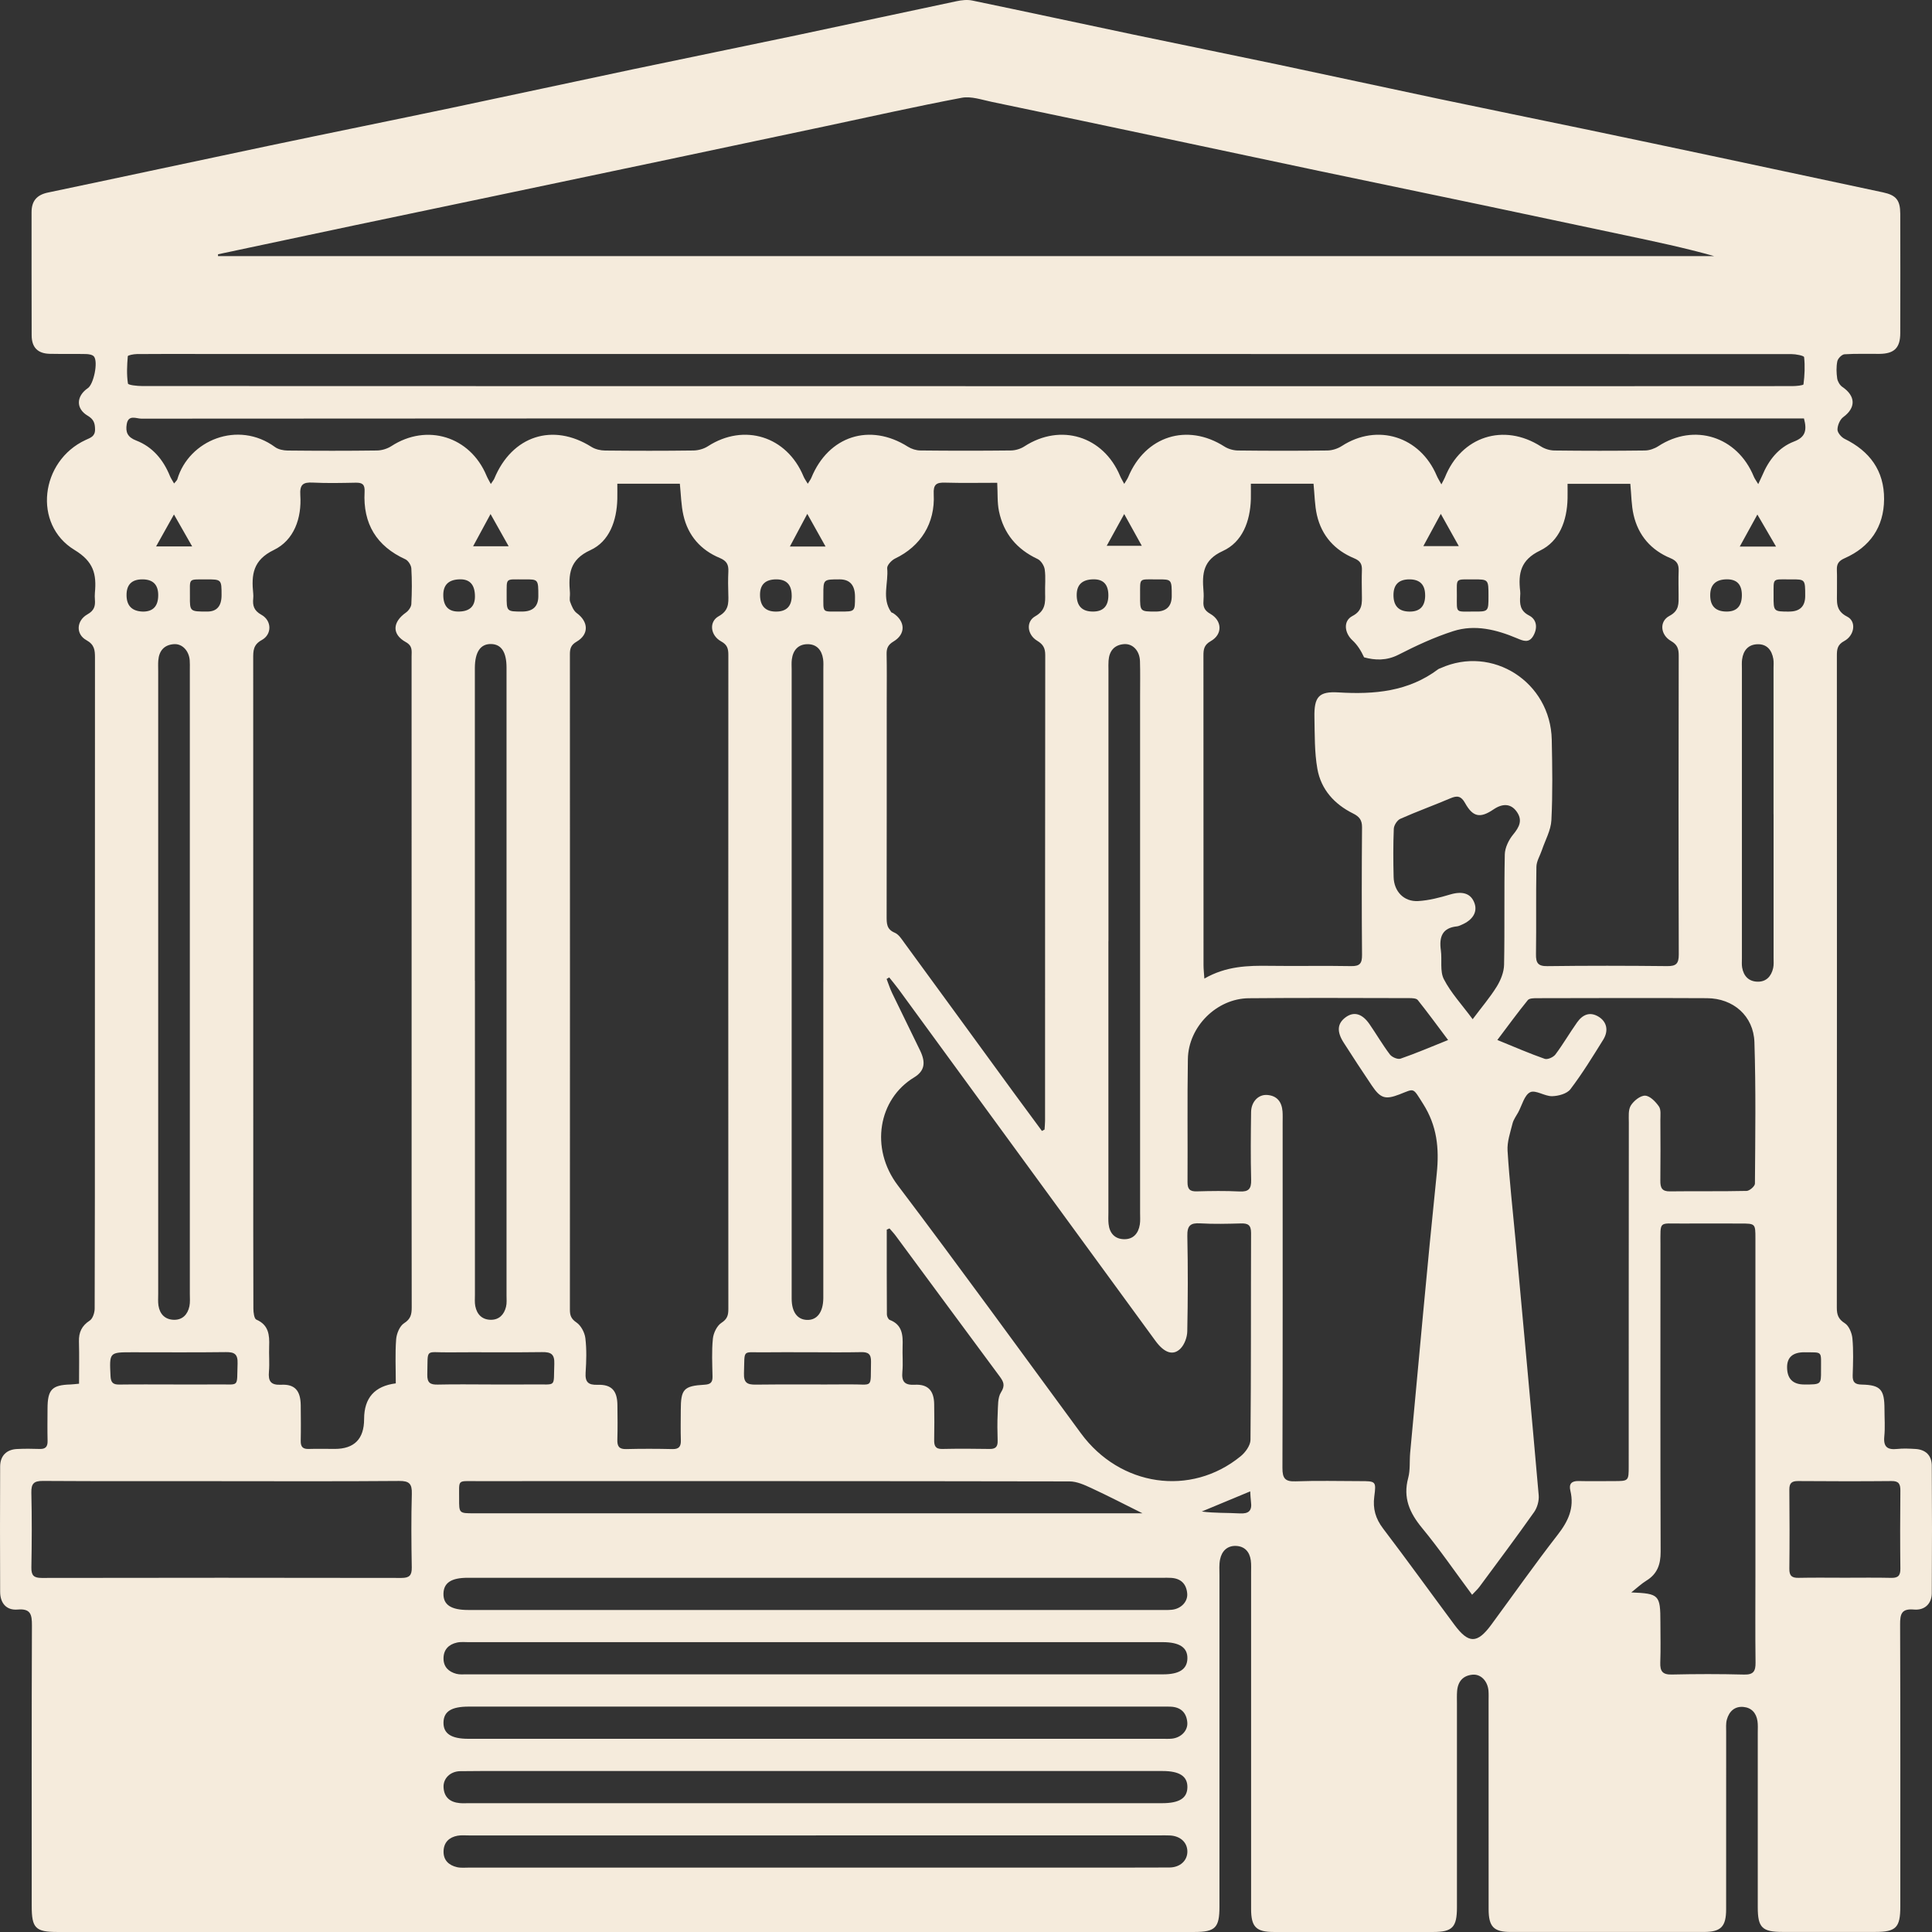 <svg xmlns="http://www.w3.org/2000/svg" width="140" height="140" viewBox="0 0 140 140" fill="none">
    <rect x="0" y="0" width="140" height="140" fill="#333333" stroke="none"/>
    <path d="M5.728 100.266C5.728 99.206 5.749 98.213 5.721 97.219C5.701 96.544 5.924 96.07 6.504 95.693C6.722 95.55 6.86 95.122 6.86 94.824C6.879 89.38 6.875 83.936 6.875 78.489C6.875 68.212 6.875 57.933 6.882 47.656C6.882 47.109 6.844 46.711 6.261 46.389C5.478 45.956 5.529 44.971 6.342 44.514C6.827 44.242 6.914 43.92 6.877 43.449C6.864 43.285 6.862 43.116 6.877 42.949C7 41.614 6.799 40.7 5.4 39.852C2.359 38.007 2.917 33.407 6.202 31.883C6.56 31.716 6.895 31.632 6.888 31.108C6.882 30.65 6.783 30.379 6.355 30.125C5.483 29.612 5.52 28.703 6.37 28.123C6.785 27.841 7.124 26.232 6.81 25.835C6.702 25.701 6.427 25.659 6.228 25.655C5.354 25.635 4.48 25.659 3.605 25.639C2.738 25.619 2.296 25.179 2.294 24.297C2.281 21.324 2.292 18.353 2.287 15.38C2.287 14.557 2.672 14.122 3.472 13.953C8.84 12.829 14.201 11.673 19.567 10.544C23.948 9.624 28.334 8.738 32.714 7.818C37.094 6.898 41.468 5.947 45.846 5.025C49.771 4.198 53.701 3.403 57.627 2.576C61.526 1.754 65.419 0.907 69.318 0.087C69.685 0.009 70.09 -0.037 70.45 0.038C74.352 0.847 78.244 1.689 82.144 2.509C85.615 3.238 89.092 3.938 92.563 4.669C96.462 5.491 100.353 6.342 104.252 7.162C107.749 7.9 111.253 8.609 114.752 9.338C118.037 10.022 121.32 10.718 124.603 11.413C128.552 12.251 132.504 13.093 136.452 13.94C137.402 14.144 137.695 14.504 137.7 15.48C137.708 18.368 137.708 21.257 137.7 24.146C137.697 25.208 137.265 25.632 136.198 25.643C135.352 25.652 134.502 25.617 133.658 25.672C133.468 25.686 133.182 25.972 133.14 26.177C133.057 26.577 133.072 27.012 133.129 27.419C133.162 27.641 133.319 27.91 133.501 28.035C134.478 28.699 134.493 29.548 133.571 30.223C133.33 30.399 133.153 30.819 133.151 31.128C133.149 31.354 133.431 31.683 133.665 31.799C135.479 32.688 136.541 34.103 136.528 36.174C136.515 38.2 135.494 39.645 133.676 40.449C133.241 40.64 133.088 40.858 133.107 41.305C133.129 41.831 133.107 42.36 133.114 42.887C133.125 43.578 132.972 44.242 133.855 44.685C134.535 45.027 134.39 46.049 133.641 46.451C133.142 46.718 133.107 47.051 133.107 47.513C133.114 63.264 133.114 79.014 133.103 94.764C133.103 95.277 133.215 95.591 133.684 95.888C133.984 96.077 134.198 96.599 134.233 96.993C134.314 97.875 134.281 98.768 134.253 99.657C134.237 100.164 134.417 100.324 134.915 100.332C136.27 100.361 136.554 100.69 136.556 102.095C136.556 102.761 136.609 103.432 136.543 104.092C136.467 104.866 136.788 105.07 137.481 104.997C137.914 104.95 138.355 104.972 138.79 104.997C139.531 105.037 139.979 105.457 139.984 106.203C140.005 109.287 140.005 112.37 139.984 115.454C139.979 116.205 139.474 116.703 138.694 116.634C137.791 116.554 137.684 116.951 137.689 117.731C137.715 124.538 137.704 131.342 137.704 138.148C137.704 139.679 137.394 139.995 135.888 139.995C133.647 139.995 131.407 139.995 129.167 139.995C127.691 139.995 127.374 139.679 127.374 138.208C127.374 133.986 127.374 129.764 127.374 125.542C127.374 125.264 127.394 124.982 127.352 124.711C127.265 124.124 126.915 123.744 126.334 123.691C125.7 123.633 125.302 124.013 125.136 124.602C125.055 124.887 125.084 125.209 125.084 125.513C125.082 129.791 125.084 134.068 125.082 138.346C125.082 139.608 124.708 139.995 123.486 139.997C118.815 139.999 114.142 139.999 109.471 139.997C108.239 139.997 107.874 139.619 107.871 138.352C107.867 133.324 107.869 128.297 107.869 123.269C107.869 123.02 107.88 122.767 107.861 122.52C107.804 121.822 107.316 121.305 106.717 121.353C106.02 121.411 105.642 121.84 105.587 122.547C105.563 122.851 105.576 123.158 105.576 123.462C105.576 128.38 105.576 133.295 105.576 138.212C105.576 139.655 105.246 139.997 103.863 139.999C100.012 139.999 96.158 140.001 92.307 139.999C91.018 139.999 90.659 139.632 90.659 138.317C90.659 130.206 90.659 122.093 90.659 113.983C90.659 113.678 90.677 113.367 90.637 113.067C90.552 112.438 90.18 112.043 89.555 112.023C88.926 112.003 88.532 112.401 88.41 113.005C88.334 113.381 88.366 113.778 88.366 114.167C88.366 122.167 88.366 130.168 88.366 138.168C88.366 139.697 88.065 139.999 86.535 139.999C59.078 139.999 31.619 139.999 4.163 139.999C2.574 139.999 2.298 139.721 2.298 138.121C2.298 131.344 2.287 124.564 2.314 117.787C2.316 116.994 2.226 116.551 1.275 116.634C0.471 116.703 0.014 116.178 0.01 115.352C-0.003 112.323 -0.003 109.296 0.01 106.268C0.014 105.492 0.473 105.037 1.229 105.001C1.774 104.974 2.322 104.977 2.869 104.997C3.291 105.012 3.459 104.843 3.448 104.41C3.428 103.632 3.441 102.855 3.444 102.077C3.448 100.692 3.763 100.364 5.107 100.324C5.269 100.319 5.43 100.295 5.739 100.268L5.728 100.266ZM104.938 75.367C104.156 74.325 103.465 73.379 102.737 72.467C102.632 72.336 102.335 72.327 102.127 72.327C98.248 72.321 94.368 72.299 90.489 72.336C88.163 72.359 86.115 74.398 86.078 76.743C86.028 79.714 86.071 82.687 86.052 85.658C86.049 86.162 86.211 86.344 86.714 86.331C87.752 86.302 88.793 86.287 89.826 86.338C90.471 86.369 90.681 86.16 90.663 85.493C90.62 83.856 90.637 82.216 90.659 80.578C90.67 79.838 91.186 79.3 91.82 79.345C92.532 79.394 92.884 79.84 92.937 80.54C92.956 80.816 92.945 81.096 92.945 81.374C92.945 89.706 92.956 98.039 92.93 106.372C92.928 107.139 93.131 107.372 93.89 107.343C95.444 107.285 97.004 107.325 98.56 107.328C99.699 107.328 99.732 107.334 99.585 108.448C99.47 109.33 99.68 110.047 100.222 110.761C101.974 113.065 103.668 115.416 105.395 117.74C106.416 119.116 107.045 119.116 108.055 117.745C109.659 115.567 111.216 113.352 112.874 111.218C113.635 110.241 114.096 109.276 113.795 108.023C113.674 107.528 113.88 107.308 114.394 107.321C115.239 107.343 116.087 107.325 116.933 107.325C118.015 107.325 118.022 107.325 118.022 106.243C118.024 97.937 118.022 89.633 118.031 81.327C118.031 80.914 117.98 80.425 118.175 80.111C118.387 79.769 118.863 79.385 119.211 79.396C119.561 79.407 119.969 79.829 120.21 80.176C120.374 80.409 120.315 80.818 120.317 81.149C120.326 82.62 120.33 84.093 120.315 85.564C120.31 86.062 120.428 86.338 120.999 86.331C122.857 86.307 124.714 86.34 126.57 86.298C126.782 86.293 127.167 85.958 127.169 85.771C127.193 82.356 127.241 78.938 127.132 75.525C127.071 73.614 125.595 72.341 123.696 72.332C119.598 72.312 115.499 72.323 111.401 72.332C111.165 72.332 110.829 72.33 110.711 72.472C109.974 73.379 109.286 74.325 108.503 75.361C109.764 75.874 110.835 76.343 111.937 76.727C112.142 76.798 112.562 76.612 112.711 76.412C113.272 75.663 113.744 74.845 114.286 74.081C114.68 73.527 115.204 73.283 115.847 73.678C116.433 74.041 116.584 74.681 116.175 75.341C115.416 76.561 114.665 77.789 113.799 78.927C113.548 79.258 112.929 79.423 112.475 79.434C111.937 79.447 111.272 78.958 110.883 79.147C110.461 79.354 110.291 80.094 110.016 80.603C109.871 80.869 109.675 81.125 109.603 81.414C109.441 82.065 109.203 82.74 109.244 83.389C109.377 85.549 109.622 87.702 109.821 89.858C110.387 96.022 110.96 102.186 111.5 108.352C111.535 108.748 111.397 109.243 111.17 109.567C109.88 111.394 108.54 113.183 107.211 114.98C107.074 115.165 106.899 115.32 106.674 115.563C105.426 113.883 104.302 112.243 103.045 110.719C102.143 109.625 101.655 108.534 102.044 107.094C102.2 106.517 102.13 105.879 102.186 105.27C102.818 98.526 103.415 91.78 104.112 85.042C104.302 83.205 104.13 81.576 103.122 79.987C102.35 78.769 102.525 78.874 101.408 79.305C100.377 79.703 100.029 79.585 99.406 78.66C98.713 77.632 98.031 76.592 97.363 75.545C96.851 74.743 96.91 74.158 97.511 73.716C98.104 73.281 98.705 73.441 99.238 74.212C99.739 74.938 100.184 75.707 100.715 76.409C100.864 76.607 101.282 76.785 101.489 76.714C102.591 76.334 103.666 75.872 104.936 75.363L104.938 75.367ZM28.68 100.241C28.68 99.153 28.627 98.099 28.706 97.055C28.736 96.642 28.964 96.086 29.281 95.886C29.768 95.577 29.834 95.235 29.834 94.739C29.823 89.406 29.827 84.071 29.827 78.738C29.827 68.348 29.827 57.957 29.825 47.569C29.825 47.18 29.917 46.811 29.407 46.529C28.384 45.962 28.435 45.08 29.418 44.387C29.604 44.256 29.796 43.987 29.807 43.773C29.851 42.914 29.858 42.049 29.807 41.191C29.794 40.956 29.58 40.623 29.372 40.527C27.285 39.574 26.293 37.949 26.419 35.641C26.45 35.092 26.249 34.97 25.775 34.978C24.736 34.998 23.696 35.023 22.66 34.97C21.959 34.934 21.712 35.11 21.762 35.887C21.871 37.556 21.303 39.147 19.847 39.852C18.317 40.592 18.21 41.654 18.35 43.02C18.361 43.129 18.361 43.242 18.35 43.354C18.297 43.882 18.396 44.249 18.945 44.551C19.701 44.971 19.718 45.971 18.968 46.38C18.341 46.722 18.346 47.171 18.348 47.736C18.354 59.708 18.352 71.683 18.352 83.656C18.352 87.378 18.348 91.102 18.361 94.824C18.361 95.102 18.418 95.557 18.575 95.624C19.471 96.008 19.535 96.735 19.504 97.553C19.48 98.164 19.541 98.779 19.489 99.386C19.427 100.092 19.618 100.381 20.378 100.344C21.371 100.292 21.779 100.781 21.792 101.828C21.801 102.69 21.81 103.55 21.792 104.412C21.784 104.843 21.948 105.01 22.369 104.997C22.997 104.977 23.626 104.992 24.253 104.994C25.674 104.994 26.385 104.272 26.385 102.828C26.385 101.299 27.149 100.438 28.68 100.244V100.241ZM44.733 35.043C44.733 35.454 44.74 35.805 44.733 36.158C44.694 37.73 44.161 39.236 42.784 39.865C41.252 40.565 41.19 41.627 41.3 42.956C41.317 43.176 41.245 43.422 41.317 43.618C41.424 43.911 41.56 44.256 41.794 44.427C42.648 45.053 42.694 45.967 41.783 46.498C41.372 46.736 41.297 47 41.297 47.416C41.304 63.243 41.304 79.074 41.297 94.902C41.297 95.315 41.383 95.568 41.772 95.831C42.097 96.05 42.366 96.555 42.417 96.964C42.517 97.784 42.491 98.628 42.436 99.459C42.39 100.159 42.629 100.37 43.308 100.348C44.32 100.315 44.729 100.777 44.74 101.812C44.749 102.646 44.762 103.479 44.736 104.312C44.72 104.794 44.854 105.021 45.376 105.006C46.495 104.977 47.616 104.981 48.735 105.006C49.212 105.014 49.352 104.808 49.337 104.357C49.315 103.634 49.33 102.912 49.332 102.19C49.334 100.666 49.538 100.43 51.057 100.341C51.474 100.317 51.64 100.184 51.632 99.752C51.614 98.837 51.566 97.913 51.658 97.006C51.699 96.595 51.953 96.068 52.276 95.859C52.702 95.584 52.779 95.304 52.779 94.859C52.772 79.058 52.772 63.257 52.779 47.458C52.779 47.009 52.707 46.724 52.257 46.478C51.474 46.049 51.356 45.056 52.077 44.656C52.796 44.258 52.799 43.734 52.777 43.087C52.757 42.531 52.753 41.976 52.779 41.42C52.803 40.92 52.667 40.645 52.154 40.431C50.792 39.865 49.861 38.827 49.525 37.349C49.356 36.614 49.347 35.839 49.264 35.052H44.729L44.733 35.043ZM118.135 35.061H113.591C113.591 35.467 113.598 35.796 113.591 36.127C113.554 37.732 113.003 39.221 111.598 39.898C110.188 40.578 110.007 41.543 110.158 42.843C110.171 42.951 110.166 43.065 110.158 43.176C110.121 43.769 110.142 44.262 110.805 44.602C111.338 44.876 111.445 45.46 111.124 46.049C110.805 46.631 110.383 46.444 109.93 46.253C108.438 45.624 106.877 45.229 105.305 45.736C103.942 46.173 102.621 46.787 101.341 47.442C100.471 47.887 99.634 47.849 98.847 47.633C98.622 47.145 98.355 46.724 98.003 46.4C97.422 45.867 97.319 44.993 97.999 44.64C98.746 44.254 98.696 43.698 98.687 43.067C98.678 42.485 98.67 41.9 98.689 41.318C98.705 40.876 98.571 40.64 98.128 40.456C96.733 39.878 95.778 38.838 95.43 37.33C95.267 36.614 95.264 35.858 95.183 35.052H90.642C90.642 35.467 90.65 35.823 90.642 36.178C90.591 37.783 90.028 39.281 88.611 39.927C87.171 40.583 87.105 41.565 87.208 42.814C87.23 43.062 87.228 43.314 87.208 43.562C87.175 43.982 87.284 44.24 87.695 44.476C88.574 44.978 88.602 45.971 87.737 46.458C87.247 46.733 87.204 47.058 87.206 47.522C87.212 54.995 87.21 62.468 87.212 69.941C87.212 70.223 87.247 70.505 87.273 70.912C88.843 70.008 90.416 69.963 92.012 69.988C93.979 70.016 95.946 69.97 97.913 70.008C98.536 70.019 98.703 69.812 98.698 69.199C98.672 66.115 98.674 63.032 98.698 59.948C98.703 59.413 98.49 59.168 98.049 58.948C96.7 58.279 95.726 57.213 95.461 55.708C95.247 54.493 95.275 53.228 95.249 51.986C95.219 50.491 95.562 50.089 96.993 50.175C99.581 50.331 102.06 50.122 104.232 48.484C104.274 48.453 104.333 48.442 104.383 48.42C108.138 46.72 112.359 49.42 112.446 53.602C112.485 55.546 112.518 57.495 112.42 59.433C112.383 60.166 111.974 60.881 111.731 61.604C111.596 62.008 111.34 62.406 111.334 62.81C111.294 64.921 111.334 67.032 111.303 69.143C111.294 69.776 111.445 70.019 112.123 70.01C115.019 69.972 117.915 69.977 120.811 70.008C121.447 70.014 121.652 69.841 121.65 69.17C121.628 61.948 121.633 54.724 121.646 47.502C121.646 47.016 121.552 46.716 121.088 46.449C120.312 46.005 120.225 45.025 120.972 44.631C121.698 44.251 121.639 43.725 121.637 43.123C121.635 42.538 121.619 41.956 121.641 41.374C121.659 40.907 121.53 40.647 121.049 40.447C119.652 39.869 118.715 38.809 118.374 37.303C118.216 36.612 118.218 35.883 118.14 35.067L118.135 35.061ZM15.799 18.424C15.799 18.468 15.799 18.513 15.799 18.559H124.218C122.072 17.957 119.915 17.502 117.755 17.046C114.339 16.324 110.923 15.595 107.506 14.877C103.528 14.042 99.546 13.22 95.568 12.384C92.15 11.666 88.736 10.933 85.317 10.211C80.832 9.262 76.347 8.313 71.86 7.38C71.143 7.231 70.374 6.958 69.694 7.085C66.398 7.707 63.122 8.447 59.839 9.142C55.887 9.98 51.935 10.816 47.983 11.649C44.006 12.486 40.028 13.322 36.047 14.158C32.577 14.886 29.104 15.608 25.633 16.34C22.352 17.031 19.076 17.731 15.797 18.426L15.799 18.424ZM75.499 81.954C75.563 81.92 75.626 81.887 75.692 81.853C75.705 81.638 75.729 81.422 75.729 81.207C75.729 69.963 75.729 58.717 75.742 47.473C75.742 46.967 75.595 46.696 75.16 46.433C74.433 45.996 74.326 45.049 75.016 44.658C75.751 44.24 75.753 43.68 75.733 43.014C75.716 42.431 75.785 41.84 75.705 41.267C75.665 40.987 75.429 40.618 75.184 40.505C73.687 39.805 72.728 38.669 72.389 37.043C72.258 36.41 72.304 35.739 72.262 34.985C70.975 34.985 69.725 35.01 68.477 34.974C67.858 34.956 67.624 35.096 67.661 35.807C67.773 37.925 66.715 39.587 64.868 40.471C64.61 40.594 64.267 40.96 64.289 41.18C64.394 42.238 63.878 43.36 64.577 44.356C64.606 44.396 64.676 44.402 64.722 44.431C65.611 45.018 65.648 45.947 64.748 46.484C64.354 46.72 64.239 46.967 64.247 47.396C64.271 48.478 64.256 49.56 64.256 50.644C64.256 55.891 64.258 61.139 64.249 66.386C64.249 66.903 64.236 67.339 64.835 67.588C65.13 67.71 65.349 68.07 65.559 68.357C68.181 71.939 70.793 75.529 73.412 79.116C74.105 80.065 74.806 81.007 75.501 81.951L75.499 81.954ZM64.437 70.825C64.374 70.863 64.311 70.901 64.247 70.941C64.381 71.283 64.49 71.636 64.649 71.965C65.32 73.361 66.011 74.745 66.68 76.138C67.097 77.009 67.003 77.609 66.232 78.078C63.659 79.638 63.017 83.198 65.056 85.893C69.548 91.831 73.917 97.864 78.328 103.863C81.162 107.721 86.288 108.479 89.903 105.525C90.244 105.248 90.611 104.743 90.615 104.339C90.663 99.339 90.639 94.34 90.657 89.34C90.657 88.76 90.423 88.64 89.92 88.655C88.937 88.682 87.951 88.707 86.972 88.649C86.266 88.606 86.023 88.809 86.039 89.566C86.087 91.871 86.08 94.177 86.034 96.482C86.025 96.904 85.835 97.424 85.549 97.717C85.011 98.268 84.364 98.035 83.728 97.164C77.528 88.675 71.329 80.187 65.126 71.699C64.907 71.401 64.667 71.119 64.437 70.828V70.825ZM69.959 27.986C83.588 27.986 97.221 27.986 110.851 27.986C117.187 27.986 123.525 27.986 129.862 27.979C130.15 27.979 130.677 27.93 130.688 27.848C130.771 27.199 130.804 26.53 130.732 25.881C130.718 25.77 130.128 25.659 129.807 25.659C91.291 25.65 52.777 25.65 14.261 25.65C12.814 25.65 11.364 25.643 9.918 25.657C9.688 25.659 9.264 25.741 9.26 25.815C9.205 26.472 9.17 27.146 9.271 27.79C9.288 27.906 9.942 27.974 10.302 27.974C30.188 27.983 50.073 27.981 69.961 27.981L69.959 27.986ZM130.714 30.321C130.314 30.321 129.938 30.321 129.562 30.321C109.976 30.321 90.388 30.321 70.802 30.321C50.615 30.321 30.426 30.321 10.239 30.337C9.878 30.337 9.303 30.021 9.183 30.736C9.087 31.314 9.238 31.679 9.872 31.923C11.045 32.376 11.828 33.301 12.309 34.483C12.381 34.658 12.492 34.816 12.615 35.036C12.75 34.865 12.825 34.81 12.846 34.739C13.684 31.89 17.262 30.439 19.928 32.394C20.169 32.57 20.531 32.643 20.837 32.648C22.994 32.67 25.154 32.674 27.311 32.645C27.665 32.641 28.065 32.519 28.365 32.325C30.933 30.659 34.067 31.623 35.254 34.467C35.328 34.647 35.431 34.814 35.567 35.072C35.704 34.863 35.776 34.781 35.818 34.685C37.103 31.574 40.06 30.619 42.858 32.383C43.138 32.559 43.516 32.645 43.848 32.648C45.979 32.67 48.11 32.674 50.241 32.645C50.598 32.641 51 32.53 51.299 32.336C53.922 30.643 57.021 31.612 58.226 34.523C58.291 34.683 58.398 34.823 58.534 35.054C58.661 34.847 58.744 34.743 58.792 34.625C60.035 31.585 63.036 30.625 65.79 32.37C66.05 32.534 66.391 32.641 66.695 32.643C68.881 32.667 71.067 32.667 73.252 32.643C73.582 32.639 73.954 32.528 74.231 32.347C76.859 30.645 79.96 31.599 81.169 34.498C81.237 34.661 81.333 34.81 81.466 35.065C81.602 34.832 81.696 34.707 81.755 34.567C82.992 31.592 86.032 30.637 88.723 32.356C89.002 32.534 89.376 32.641 89.706 32.645C91.864 32.67 94.023 32.672 96.18 32.645C96.534 32.641 96.932 32.514 97.234 32.319C99.806 30.654 102.906 31.619 104.114 34.478C104.189 34.656 104.298 34.819 104.449 35.099C104.584 34.832 104.654 34.716 104.704 34.594C105.887 31.621 108.971 30.632 111.655 32.347C111.935 32.528 112.306 32.641 112.636 32.645C114.822 32.672 117.008 32.672 119.193 32.645C119.521 32.641 119.888 32.514 120.168 32.332C122.773 30.637 125.89 31.621 127.086 34.534C127.151 34.692 127.259 34.83 127.409 35.081C127.543 34.792 127.624 34.627 127.696 34.461C128.163 33.347 128.878 32.423 130.002 31.994C130.804 31.688 130.961 31.212 130.723 30.328L130.714 30.321ZM118.208 115.394C120.232 115.476 120.317 115.569 120.319 117.558C120.319 118.529 120.347 119.502 120.31 120.471C120.286 121.111 120.483 121.358 121.145 121.342C122.892 121.302 124.64 121.3 126.386 121.345C127.064 121.362 127.221 121.1 127.213 120.471C127.186 118.334 127.204 116.196 127.204 114.061C127.204 105.957 127.204 97.85 127.204 89.746C127.204 88.664 127.2 88.662 126.115 88.662C124.697 88.662 123.276 88.653 121.858 88.662C120.181 88.675 120.323 88.42 120.323 90.211C120.321 97.621 120.31 105.032 120.336 112.443C120.339 113.365 120.094 114.054 119.305 114.538C118.949 114.756 118.638 115.054 118.21 115.392L118.208 115.394ZM16.055 107.328C11.738 107.328 7.422 107.341 3.105 107.314C2.458 107.31 2.257 107.505 2.272 108.165C2.314 109.97 2.307 111.776 2.274 113.583C2.263 114.167 2.453 114.343 3.022 114.343C11.71 114.327 20.4 114.327 29.088 114.343C29.659 114.343 29.847 114.165 29.838 113.583C29.807 111.805 29.792 110.025 29.842 108.25C29.864 107.512 29.648 107.31 28.924 107.316C24.634 107.35 20.346 107.334 16.055 107.332V107.328ZM59.047 130.666C67.434 130.666 75.818 130.666 84.205 130.666C85.453 130.666 86.028 130.306 86.043 129.52C86.06 128.722 85.481 128.335 84.246 128.335C69.276 128.335 54.309 128.335 39.339 128.335C37.346 128.335 35.35 128.324 33.357 128.346C32.625 128.355 32.105 128.875 32.142 129.524C32.183 130.255 32.631 130.597 33.315 130.66C33.532 130.68 33.752 130.666 33.971 130.666C42.329 130.666 50.687 130.666 59.047 130.666ZM59.126 133.002C50.74 133.002 42.353 133.002 33.967 133.002C33.694 133.002 33.414 132.975 33.149 133.024C32.548 133.137 32.159 133.502 32.142 134.146C32.124 134.804 32.529 135.164 33.112 135.301C33.398 135.368 33.711 135.333 34.01 135.333C48.405 135.333 62.803 135.333 77.198 135.333C79.711 135.333 82.225 135.339 84.736 135.326C85.527 135.322 86.056 134.813 86.041 134.144C86.025 133.493 85.525 133.042 84.775 133.004C84.531 132.993 84.284 132.999 84.039 132.999C75.735 132.999 67.43 132.999 59.126 132.999V133.002ZM58.999 116.665C67.331 116.665 75.661 116.665 83.993 116.665C84.292 116.665 84.596 116.678 84.893 116.651C85.564 116.594 86.08 116.08 86.03 115.476C85.971 114.769 85.564 114.378 84.858 114.338C84.668 114.327 84.476 114.332 84.286 114.332C67.487 114.332 50.687 114.332 33.89 114.332C32.706 114.332 32.155 114.692 32.135 115.476C32.115 116.285 32.679 116.665 33.925 116.665C42.283 116.665 50.641 116.665 59.002 116.665H58.999ZM59.17 118.998C50.783 118.998 42.397 118.998 34.01 118.998C33.711 118.998 33.401 118.962 33.112 119.027C32.52 119.158 32.137 119.534 32.139 120.182C32.139 120.798 32.52 121.145 33.068 121.291C33.3 121.353 33.556 121.329 33.803 121.329C50.63 121.329 67.458 121.329 84.286 121.329C85.457 121.329 86.025 120.956 86.043 120.185C86.063 119.387 85.477 118.998 84.249 118.996C75.888 118.996 67.53 118.996 59.17 118.996V118.998ZM59.089 126C67.475 126 75.862 126 84.249 126C84.467 126 84.688 126.011 84.904 125.991C85.573 125.929 86.089 125.415 86.036 124.809C85.975 124.104 85.567 123.713 84.858 123.673C84.668 123.662 84.476 123.667 84.286 123.667C67.513 123.667 50.74 123.667 33.969 123.667C32.708 123.667 32.153 124.018 32.137 124.815C32.122 125.62 32.695 126 33.934 126C42.32 126 50.707 126 59.093 126H59.089ZM11.463 71.11C11.463 78.665 11.463 86.218 11.463 93.773C11.463 94.051 11.441 94.333 11.482 94.604C11.579 95.231 11.963 95.615 12.582 95.637C13.211 95.659 13.596 95.266 13.725 94.659C13.786 94.366 13.756 94.051 13.756 93.746C13.756 78.665 13.756 63.586 13.756 48.504C13.756 48.282 13.764 48.058 13.747 47.838C13.688 47.149 13.2 46.633 12.597 46.678C11.896 46.729 11.524 47.158 11.469 47.867C11.45 48.115 11.463 48.367 11.463 48.615C11.463 56.115 11.463 63.612 11.463 71.112V71.11ZM34.415 71.07C34.415 78.651 34.415 86.233 34.415 93.815C34.415 94.093 34.389 94.377 34.441 94.646C34.563 95.262 34.948 95.635 35.575 95.637C36.172 95.637 36.531 95.257 36.668 94.695C36.734 94.433 36.705 94.144 36.705 93.866C36.705 88.451 36.705 83.036 36.705 77.621C36.705 67.872 36.705 58.124 36.705 48.376C36.705 47.253 36.329 46.684 35.586 46.669C34.815 46.653 34.415 47.247 34.41 48.407C34.41 48.6 34.41 48.795 34.41 48.989C34.41 56.348 34.41 63.708 34.41 71.067L34.415 71.07ZM59.662 71.168C59.662 63.612 59.662 56.059 59.662 48.504C59.662 48.255 59.681 48 59.644 47.755C59.548 47.098 59.174 46.671 58.505 46.68C57.843 46.689 57.467 47.113 57.38 47.776C57.347 48.022 57.367 48.276 57.367 48.524C57.367 58.717 57.367 68.91 57.367 79.103C57.367 84.102 57.367 89.1 57.367 94.1C57.367 95.068 57.775 95.624 58.479 95.646C59.207 95.671 59.649 95.086 59.66 94.079C59.662 93.857 59.66 93.635 59.66 93.413C59.66 85.998 59.66 78.583 59.66 71.168H59.662ZM82.793 109.661C81.468 109.003 80.288 108.39 79.082 107.832C78.583 107.601 78.032 107.35 77.506 107.348C63.165 107.321 48.825 107.325 34.485 107.328C33.11 107.328 33.278 107.194 33.27 108.585C33.263 109.659 33.27 109.659 34.34 109.659C50.128 109.659 65.917 109.659 81.704 109.659H82.793V109.661ZM80.319 68.201C80.319 74.754 80.319 81.309 80.319 87.862C80.319 88.14 80.301 88.42 80.332 88.695C80.404 89.366 80.786 89.782 81.447 89.797C82.115 89.813 82.493 89.384 82.596 88.731C82.638 88.46 82.616 88.178 82.616 87.9C82.616 75.403 82.616 62.906 82.616 50.409C82.616 49.575 82.633 48.742 82.607 47.909C82.583 47.156 82.085 46.627 81.449 46.676C80.745 46.731 80.382 47.169 80.33 47.873C80.312 48.093 80.323 48.318 80.323 48.54C80.323 55.093 80.323 61.648 80.323 68.201H80.319ZM106.713 73.859C107.371 72.978 107.979 72.27 108.464 71.485C108.748 71.023 108.982 70.441 108.991 69.908C109.043 67.246 108.986 64.579 109.043 61.917C109.054 61.426 109.327 60.864 109.646 60.477C110.107 59.919 110.357 59.422 109.884 58.786C109.474 58.235 108.89 58.202 108.226 58.653C107.264 59.306 106.735 59.217 106.164 58.191C105.88 57.679 105.596 57.637 105.107 57.846C103.902 58.359 102.667 58.804 101.472 59.335C101.247 59.435 101.011 59.801 101 60.055C100.952 61.219 100.958 62.386 100.987 63.55C101.013 64.603 101.736 65.355 102.77 65.294C103.546 65.248 104.322 65.046 105.074 64.821C105.974 64.552 106.593 64.732 106.849 65.452C107.076 66.092 106.72 66.679 105.887 67.025C105.786 67.068 105.681 67.119 105.576 67.128C104.514 67.237 104.276 67.89 104.409 68.854C104.508 69.556 104.328 70.376 104.628 70.956C105.137 71.945 105.924 72.787 106.715 73.856L106.713 73.859ZM64.453 89.018C64.387 89.046 64.324 89.075 64.258 89.104C64.258 91.153 64.254 93.202 64.267 95.251C64.267 95.388 64.368 95.606 64.475 95.646C65.388 95.995 65.436 96.746 65.406 97.561C65.384 98.173 65.445 98.788 65.39 99.392C65.325 100.106 65.532 100.384 66.287 100.344C67.25 100.295 67.679 100.775 67.694 101.748C67.707 102.608 67.712 103.47 67.694 104.33C67.685 104.759 67.775 105.008 68.275 104.997C69.423 104.972 70.57 104.977 71.718 104.997C72.144 105.003 72.304 104.834 72.293 104.408C72.273 103.741 72.262 103.072 72.297 102.408C72.326 101.892 72.286 101.288 72.535 100.895C72.857 100.39 72.719 100.119 72.437 99.737C69.924 96.348 67.423 92.951 64.914 89.558C64.774 89.366 64.608 89.195 64.455 89.015L64.453 89.018ZM133.684 114.329C134.801 114.329 135.92 114.312 137.037 114.338C137.525 114.349 137.715 114.192 137.708 113.676C137.686 111.792 137.689 109.907 137.708 108.023C137.713 107.55 137.603 107.316 137.077 107.323C134.814 107.345 132.552 107.339 130.29 107.323C129.842 107.321 129.658 107.468 129.663 107.943C129.68 109.854 129.685 111.767 129.663 113.678C129.656 114.201 129.857 114.347 130.338 114.336C131.455 114.312 132.572 114.329 133.691 114.329H133.684ZM128.517 58.993C128.517 55.466 128.517 51.94 128.517 48.416C128.517 48.193 128.539 47.967 128.502 47.751C128.391 47.105 128.034 46.664 127.355 46.684C126.69 46.702 126.325 47.129 126.238 47.789C126.209 48.007 126.225 48.233 126.225 48.456C126.225 55.453 126.225 62.448 126.225 69.445C126.225 69.668 126.205 69.894 126.242 70.11C126.349 70.732 126.723 71.119 127.346 71.136C127.98 71.156 128.351 70.756 128.489 70.154C128.544 69.916 128.52 69.656 128.52 69.408C128.52 65.937 128.52 62.466 128.52 58.995L128.517 58.993ZM12.573 100.324C13.635 100.324 14.698 100.335 15.758 100.321C17.395 100.301 17.152 100.595 17.216 98.804C17.24 98.11 16.977 97.973 16.365 97.979C14.105 98.008 11.845 97.99 9.585 97.99C7.909 97.99 7.926 97.99 8.009 99.721C8.031 100.201 8.211 100.337 8.65 100.33C9.957 100.312 11.264 100.324 12.571 100.324H12.573ZM35.571 100.324C36.605 100.324 37.641 100.335 38.675 100.321C40.375 100.301 40.098 100.575 40.167 98.841C40.196 98.113 39.92 97.97 39.274 97.979C37.014 98.013 34.754 97.975 32.494 97.997C30.771 98.015 31.014 97.657 30.964 99.601C30.948 100.215 31.189 100.346 31.733 100.332C33.012 100.301 34.292 100.324 35.573 100.324H35.571ZM58.553 97.99C57.491 97.99 56.429 97.977 55.369 97.993C53.741 98.019 53.974 97.704 53.911 99.51C53.887 100.201 54.145 100.341 54.761 100.335C57.021 100.304 59.281 100.339 61.541 100.317C63.327 100.299 63.069 100.677 63.117 98.677C63.13 98.11 62.905 97.97 62.396 97.981C61.117 98.008 59.837 97.99 58.558 97.988L58.553 97.99ZM130.753 97.99C129.919 97.99 129.5 98.35 129.499 99.068C129.499 99.905 129.913 100.324 130.742 100.326C131.958 100.326 131.964 100.326 131.958 99.33C131.947 97.853 132.133 98.008 130.751 97.993L130.753 97.99ZM11.465 43.125C11.465 42.362 11.081 41.981 10.313 41.983C9.545 41.984 9.164 42.368 9.17 43.136C9.176 43.903 9.573 44.297 10.361 44.318C11.097 44.318 11.465 43.921 11.465 43.127V43.125ZM16.055 43.134C16.055 41.985 16.055 41.98 14.912 41.985C13.594 41.989 13.773 41.885 13.762 43.207C13.754 44.316 13.762 44.316 15.023 44.316C15.711 44.316 16.055 43.921 16.055 43.131V43.134ZM34.417 43.227C34.417 42.396 34.066 41.98 33.366 41.98C32.536 41.98 32.122 42.358 32.122 43.114C32.122 43.915 32.486 44.316 33.213 44.316C34.016 44.316 34.417 43.953 34.417 43.227ZM37.825 44.316C38.613 44.316 39.008 43.945 39.009 43.205C39.009 41.985 39.009 41.976 38.017 41.985C36.59 41.996 36.723 41.818 36.714 43.134C36.708 44.313 36.712 44.313 37.825 44.316ZM57.369 43.165C57.369 42.377 56.998 41.983 56.256 41.983C55.468 41.983 55.074 42.354 55.074 43.096C55.074 43.911 55.459 44.318 56.228 44.318C56.99 44.318 57.371 43.934 57.371 43.167L57.369 43.165ZM129.65 44.316C130.425 44.316 130.812 43.939 130.812 43.185C130.812 41.985 130.812 41.978 129.8 41.985C128.395 41.994 128.526 41.818 128.52 43.156C128.513 44.316 128.52 44.316 129.65 44.318V44.316ZM126.222 43.125C126.222 42.362 125.866 41.98 125.152 41.98C124.336 41.98 123.928 42.365 123.928 43.134C123.928 43.922 124.325 44.316 125.119 44.316C125.855 44.316 126.222 43.919 126.222 43.125ZM107.861 43.187C107.861 41.985 107.861 41.98 106.77 41.985C105.419 41.989 105.572 41.865 105.57 43.154C105.566 44.485 105.463 44.305 106.776 44.316C107.861 44.325 107.861 44.318 107.861 43.187ZM103.271 43.136C103.271 42.367 102.89 41.983 102.13 41.983C101.36 41.983 100.976 42.363 100.976 43.125C100.976 43.92 101.37 44.318 102.158 44.318C102.901 44.318 103.273 43.925 103.273 43.138L103.271 43.136ZM83.746 44.316C84.521 44.316 84.909 43.939 84.909 43.185C84.909 41.985 84.909 41.978 83.897 41.985C82.491 41.994 82.622 41.818 82.616 43.156C82.609 44.316 82.616 44.316 83.746 44.316ZM60.844 41.983C59.664 41.983 59.66 41.983 59.664 43.091C59.668 44.487 59.535 44.302 60.894 44.313C61.957 44.322 61.957 44.316 61.957 43.247C61.957 42.404 61.586 41.983 60.844 41.983ZM80.317 43.145C80.317 42.368 79.966 41.98 79.265 41.98C78.436 41.98 78.022 42.358 78.022 43.114C78.022 43.915 78.412 44.316 79.193 44.316C79.942 44.316 80.317 43.925 80.317 43.145ZM59.823 39.603C59.345 38.747 58.929 38.007 58.499 37.236C58.06 38.061 57.66 38.812 57.238 39.603H59.823ZM103.144 39.572H105.71C105.253 38.752 104.838 38.009 104.407 37.238C103.974 38.038 103.577 38.772 103.142 39.572H103.144ZM36.858 39.583C36.389 38.745 35.973 38.007 35.547 37.249C35.114 38.049 34.719 38.781 34.284 39.583H36.858ZM80.196 39.552H82.74C82.292 38.743 81.89 38.016 81.464 37.249C81.04 38.018 80.64 38.747 80.196 39.552ZM13.924 39.594C13.447 38.758 13.041 38.041 12.606 37.281C12.158 38.081 11.756 38.8 11.312 39.594H13.924ZM128.699 39.607C128.211 38.772 127.792 38.049 127.346 37.285C126.9 38.096 126.504 38.816 126.069 39.607H128.697H128.699ZM90.596 108.07C89.385 108.574 88.235 109.052 87.085 109.53C88.006 109.654 88.924 109.614 89.833 109.667C90.487 109.705 90.742 109.474 90.65 108.823C90.618 108.585 90.615 108.343 90.596 108.07Z" fill="#F5EBDC"/>
</svg>